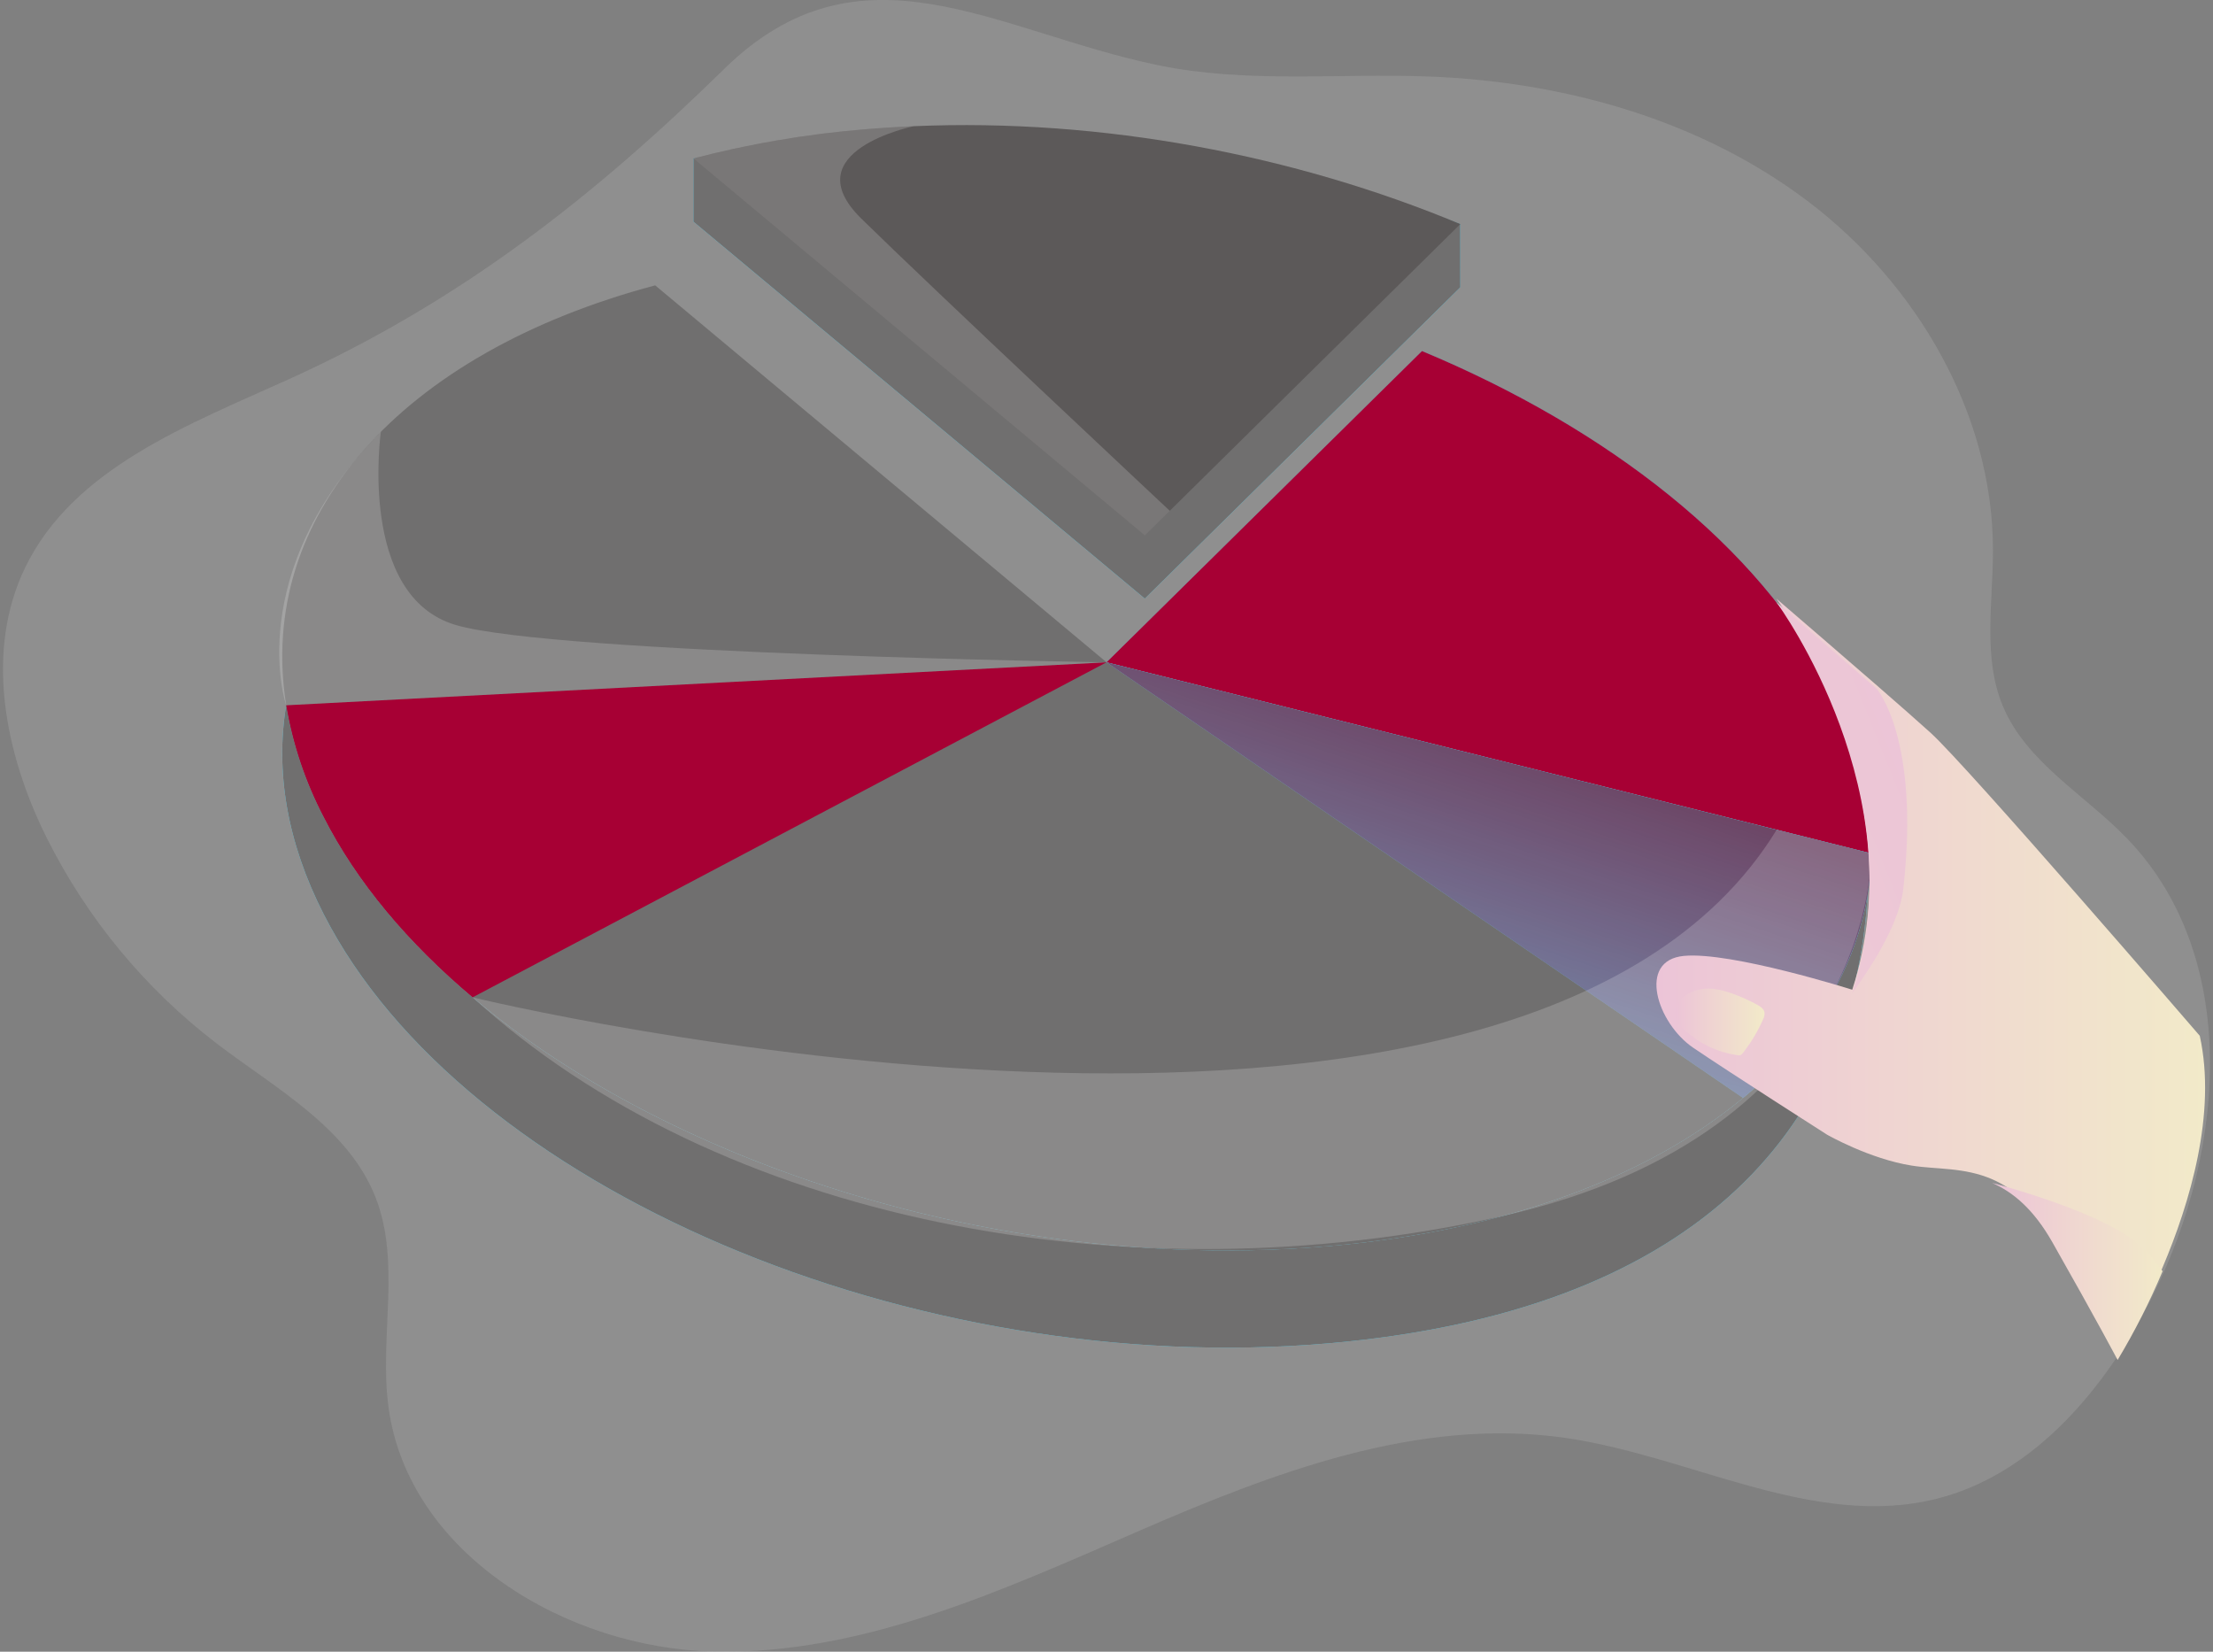 <svg width="134" height="100" viewBox="0 0 134 100" fill="none" xmlns="http://www.w3.org/2000/svg">
<rect x="0" y="0" width="134" height="100" fill="#808080" stroke="none"/>
<g clip-path="url(#clip0_86_3563)">
<path opacity="0.18" d="M17.551 22.931C11.448 25.698 4.471 28.316 1.538 34.331C-0.955 39.437 0.291 45.641 2.828 50.725C5.266 55.604 8.786 59.862 13.12 63.177C16.726 65.929 21.095 68.283 22.744 72.506C24.293 76.474 22.955 80.963 23.522 85.186C24.712 94.05 34.277 99.795 43.228 99.993C52.179 100.191 60.642 96.308 68.855 92.737C77.069 89.166 85.877 85.787 94.741 87.05C102.364 88.135 109.833 92.618 117.289 90.735C122.9 89.318 127.052 84.537 129.821 79.459C134.722 70.464 135.914 58.166 128.814 50.78C126.249 48.114 122.711 46.169 121.28 42.759C120.048 39.822 120.68 36.491 120.677 33.306C120.677 25.087 116.101 17.241 109.559 12.253C103.018 7.264 94.712 4.938 86.489 4.631C81.018 4.425 75.472 5.058 70.106 3.943C60.253 1.893 52.122 -3.93 43.847 4.177C35.907 11.956 27.85 18.258 17.551 22.931Z" fill="#D6D6D6"/>
<path d="M88.424 17.395L69.32 36.243L41.987 13.42V9.595C44.558 9.017 49.34 11.918 52.231 11.665C64.137 10.625 77.79 9.367 88.419 13.569L88.424 17.395Z" fill="#68E1FD"/>
<path d="M88.424 17.395L69.32 36.243L41.987 13.42V9.595C44.558 9.017 49.34 11.918 52.231 11.665C64.137 10.625 77.79 9.367 88.419 13.569L88.424 17.395Z" fill="#706F6F"/>
<path d="M88.424 13.568C81.554 20.347 77.701 24.147 70.831 30.926L69.322 32.417L41.989 9.593C45.348 8.715 48.776 8.129 52.236 7.839C53.264 7.751 54.294 7.685 55.328 7.64C66.753 7.149 78.422 9.399 88.424 13.568Z" fill="#5C5959"/>
<path d="M80.503 81.325C55.313 83.524 28.046 71.896 19.6 55.35C17.361 50.967 16.67 46.678 17.329 42.7C17.727 45.059 18.493 47.342 19.6 49.464C28.046 66.01 55.316 77.638 80.501 75.439C99.017 73.821 111.255 65.183 113.087 54.147C112.244 68.769 102.203 79.43 80.503 81.325Z" fill="#68E1FD"/>
<path d="M80.503 81.325C55.313 83.524 28.046 71.896 19.6 55.35C17.361 50.967 16.67 46.678 17.329 42.7C17.727 45.059 18.493 47.342 19.6 49.464C28.046 66.01 55.317 77.638 80.501 75.439C99.017 73.821 111.255 65.183 113.087 54.147C112.244 68.769 102.203 79.43 80.503 81.325Z" fill="#706F6F"/>
<path d="M113.319 51.673C113.3 52.502 113.223 53.328 113.087 54.146C112.316 58.792 109.698 63.023 105.542 66.471C99.84 71.213 91.22 74.501 80.503 75.437C61.345 77.112 40.986 70.784 28.619 60.38C24.724 57.105 21.622 53.434 19.6 49.464C18.493 47.342 17.727 45.06 17.331 42.7C15.507 31.285 24.226 21.387 39.672 17.276L67.004 40.099L86.103 21.251C97.374 25.951 106.526 33.09 110.817 41.498C112.599 44.987 113.401 48.409 113.319 51.673Z" fill="#706F6F"/>
<path d="M113.319 51.673L66.999 40.099L86.103 21.251C97.374 25.951 106.526 33.089 110.817 41.498C112.599 44.987 113.401 48.409 113.319 51.673Z" fill="#68E1FD"/>
<path d="M113.319 51.673L66.999 40.099L86.103 21.251C97.374 25.951 106.526 33.089 110.817 41.498C112.599 44.987 113.401 48.409 113.319 51.673Z" fill="#A70034"/>
<path d="M113.319 51.673C113.3 52.502 113.223 53.328 113.087 54.146C112.314 58.794 109.697 63.023 105.542 66.471L66.999 40.099L113.319 51.673Z" fill="#68E1FD"/>
<path d="M113.319 51.673C113.3 52.502 113.223 53.328 113.087 54.146C112.314 58.794 109.697 63.023 105.542 66.471L66.999 40.099L113.319 51.673Z" fill="url(#paint0_linear_86_3563)"/>
<path d="M66.999 40.099L28.618 60.382C24.724 57.105 21.622 53.434 19.6 49.464C18.493 47.342 17.727 45.06 17.331 42.7L66.999 40.099Z" fill="#A70034"/>
<path opacity="0.18" d="M70.831 30.926L69.322 32.417L41.989 9.593C45.348 8.715 48.776 8.129 52.236 7.839C53.264 7.751 54.294 7.685 55.328 7.64C55.328 7.64 47.999 9.147 52.142 13.223C56.286 17.298 70.831 30.926 70.831 30.926Z" fill="white"/>
<path opacity="0.18" d="M23.061 26.146C23.061 26.146 21.645 36.08 27.588 37.837C33.531 39.595 66.994 40.099 66.994 40.099L17.326 42.7C17.326 42.7 14.603 34.715 23.061 26.146Z" fill="white"/>
<path opacity="0.18" d="M28.618 60.382C28.618 60.382 91.914 75.792 107.579 50.239L113.319 51.675C113.319 51.675 113.537 68.566 90.899 73.643C68.262 78.72 43.434 73.92 28.618 60.382Z" fill="white"/>
<path d="M130.947 76.735C130.17 78.591 129.26 80.389 128.224 82.114C128.224 82.114 126.983 79.755 124.279 74.995C123.132 72.972 121.882 71.941 120.631 71.397C118.94 70.66 117.241 70.806 115.769 70.571C113.2 70.168 110.631 68.697 110.631 68.697C110.631 68.697 104.68 64.9 102.516 63.427C100.353 61.955 99.106 58.142 101.966 57.873C104.827 57.603 112.155 59.921 112.155 59.921C116.07 47.941 107.773 36.536 107.564 36.248L107.581 36.26L107.639 36.312L107.685 36.35L107.799 36.449C108.593 37.131 111.224 39.392 113.555 41.419L113.634 41.487C114.965 42.645 116.188 43.72 116.907 44.372C119.137 46.397 133.199 62.71 133.199 62.71C134.229 67.394 132.608 72.816 130.947 76.735Z" fill="url(#paint1_linear_86_3563)"/>
<path d="M112.158 60.134C116.074 48.156 107.777 36.749 107.567 36.461L107.584 36.474L107.643 36.524L107.688 36.563L107.802 36.662L113.559 41.633L113.637 41.702C113.637 41.702 116.265 44.67 115.249 53.799C114.949 56.508 112.254 59.943 112.158 60.134Z" fill="url(#paint2_linear_86_3563)"/>
<path d="M130.947 76.962C130.17 78.817 129.26 80.614 128.224 82.338C128.224 82.338 126.983 79.98 124.279 75.219C123.132 73.196 121.882 72.168 120.631 71.621C120.923 71.697 127.706 73.464 129.822 75.62C130.23 76.039 130.606 76.487 130.947 76.962Z" fill="url(#paint3_linear_86_3563)"/>
<path d="M103.018 59.884C103.653 59.782 104.301 59.943 104.906 60.157C105.419 60.341 105.916 60.566 106.393 60.828C106.586 60.933 106.794 61.067 106.839 61.281C106.856 61.44 106.823 61.599 106.745 61.739C106.427 62.456 106.021 63.131 105.536 63.749C105.499 63.808 105.445 63.855 105.381 63.884C105.323 63.899 105.262 63.899 105.204 63.884C103.939 63.706 102.766 63.122 101.862 62.219C100.892 61.213 101.757 60.087 103.018 59.884Z" fill="url(#paint4_linear_86_3563)"/>
</g>
<defs>
<linearGradient id="paint0_linear_86_3563" x1="97.033" y1="26.42" x2="77.387" y2="85.698" gradientUnits="userSpaceOnUse">
<stop stop-color="#55001A"/>
<stop offset="0.99" stop-color="#A70034" stop-opacity="0"/>
</linearGradient>
<linearGradient id="paint1_linear_86_3563" x1="100.296" y1="59.178" x2="133.525" y2="59.178" gradientUnits="userSpaceOnUse">
<stop stop-color="#ECC4D7"/>
<stop offset="0.42" stop-color="#EFD4D1"/>
<stop offset="1" stop-color="#F2EAC9"/>
</linearGradient>
<linearGradient id="paint2_linear_86_3563" x1="117.836" y1="45.109" x2="30.239" y2="80.295" gradientUnits="userSpaceOnUse">
<stop stop-color="#ECC4D7"/>
<stop offset="0.42" stop-color="#EFD4D1"/>
<stop offset="1" stop-color="#F2EAC9"/>
</linearGradient>
<linearGradient id="paint3_linear_86_3563" x1="120.631" y1="76.98" x2="130.947" y2="76.98" gradientUnits="userSpaceOnUse">
<stop stop-color="#ECC4D7"/>
<stop offset="0.42" stop-color="#EFD4D1"/>
<stop offset="1" stop-color="#F2EAC9"/>
</linearGradient>
<linearGradient id="paint4_linear_86_3563" x1="101.447" y1="61.873" x2="106.848" y2="61.873" gradientUnits="userSpaceOnUse">
<stop stop-color="#ECC4D7"/>
<stop offset="0.42" stop-color="#EFD4D1"/>
<stop offset="1" stop-color="#F2EAC9"/>
</linearGradient>
<clipPath id="clip0_86_3563">
<rect width="133.636" height="100" fill="white" transform="translate(0.182)"/>
</clipPath>
</defs>
</svg>
